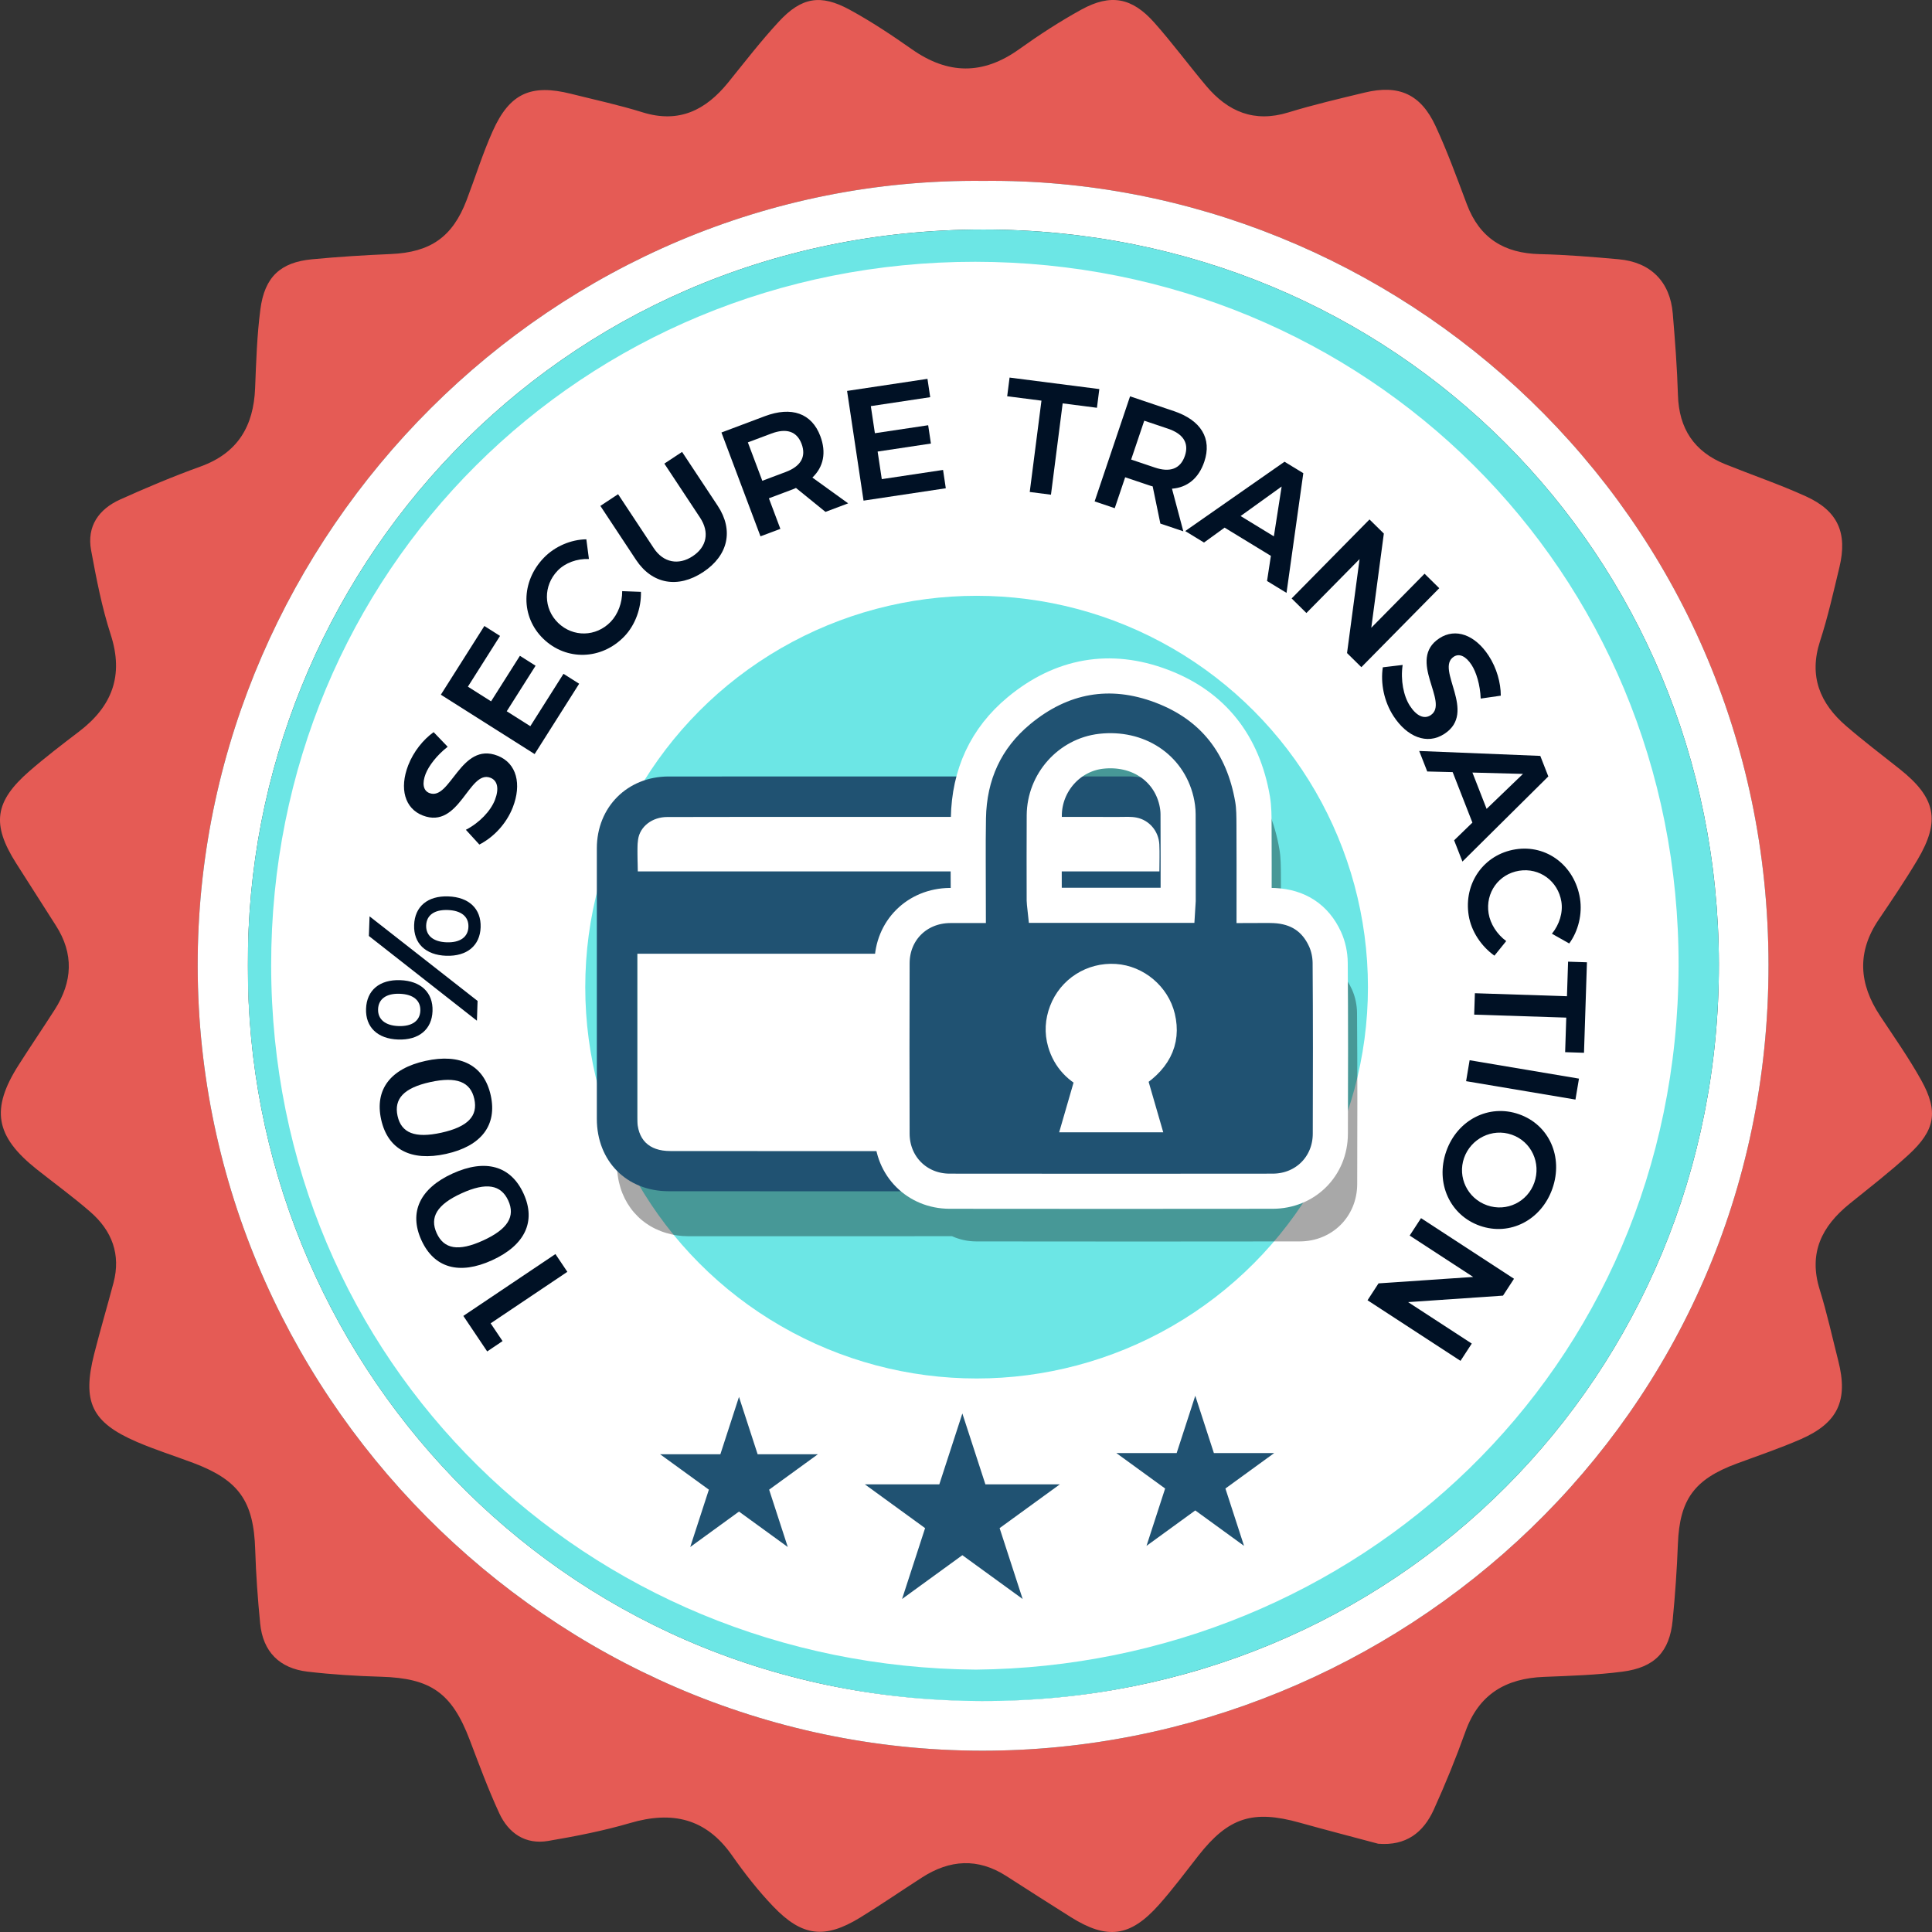 <svg width="88" height="88" viewBox="0 0 88 88" fill="none" xmlns="http://www.w3.org/2000/svg">
<rect x="0" y="0" width="88" height="88" fill="#333333" stroke="none"/>
<ellipse cx="44.78" cy="44.016" rx="33.479" ry="33.479" fill="white"/>
<path d="M62.776 83.98C61.584 83.66 60.389 83.353 59.2 83.02C57.069 82.423 55.953 82.781 54.591 84.515C53.998 85.271 53.424 86.046 52.785 86.763C51.478 88.23 50.432 88.361 48.773 87.322C47.789 86.705 46.812 86.076 45.834 85.449C44.541 84.619 43.264 84.702 42.002 85.513C41.057 86.119 40.134 86.758 39.177 87.344C37.572 88.326 36.539 88.214 35.223 86.84C34.533 86.12 33.911 85.323 33.338 84.505C32.153 82.816 30.611 82.476 28.703 83.036C27.483 83.393 26.225 83.639 24.97 83.852C23.93 84.029 23.162 83.501 22.74 82.588C22.237 81.501 21.822 80.373 21.396 79.252C20.582 77.108 19.624 76.438 17.351 76.373C16.234 76.342 15.114 76.271 14.005 76.141C12.732 75.99 11.977 75.236 11.85 73.947C11.741 72.834 11.659 71.716 11.625 70.599C11.557 68.386 10.895 67.423 8.81 66.637C7.949 66.313 7.068 66.037 6.225 65.673C4.176 64.787 3.735 63.859 4.289 61.673C4.564 60.589 4.882 59.515 5.169 58.434C5.513 57.136 5.098 56.058 4.12 55.205C3.336 54.521 2.49 53.908 1.675 53.261C-0.219 51.756 -0.435 50.521 0.852 48.504C1.39 47.659 1.954 46.83 2.494 45.987C3.305 44.722 3.372 43.443 2.543 42.153C1.937 41.209 1.334 40.264 0.733 39.316C-0.389 37.544 -0.251 36.51 1.34 35.124C2.064 34.494 2.83 33.909 3.595 33.326C5.1 32.181 5.65 30.777 5.042 28.903C4.638 27.658 4.389 26.357 4.15 25.065C3.947 23.969 4.501 23.191 5.47 22.753C6.672 22.21 7.892 21.698 9.132 21.25C10.831 20.637 11.553 19.409 11.62 17.676C11.668 16.478 11.705 15.275 11.86 14.09C12.052 12.616 12.774 11.948 14.204 11.811C15.4 11.697 16.6 11.622 17.8 11.571C19.604 11.494 20.613 10.798 21.253 9.117C21.652 8.071 21.984 6.995 22.441 5.975C23.213 4.247 24.185 3.814 26.015 4.274C27.101 4.547 28.198 4.782 29.265 5.115C30.927 5.633 32.146 5.018 33.169 3.755C33.925 2.821 34.66 1.865 35.475 0.985C36.504 -0.127 37.376 -0.278 38.695 0.44C39.677 0.974 40.616 1.598 41.532 2.242C43.175 3.398 44.77 3.422 46.417 2.244C47.328 1.592 48.274 0.977 49.255 0.437C50.586 -0.295 51.561 -0.115 52.577 1.03C53.402 1.959 54.141 2.962 54.941 3.913C55.929 5.087 57.127 5.598 58.679 5.122C59.825 4.771 60.995 4.497 62.161 4.216C63.711 3.843 64.71 4.283 65.387 5.739C65.925 6.898 66.362 8.105 66.813 9.303C67.393 10.844 68.509 11.537 70.131 11.575C71.331 11.602 72.531 11.702 73.727 11.809C75.183 11.939 76.069 12.827 76.192 14.276C76.296 15.513 76.391 16.752 76.428 17.992C76.472 19.524 77.168 20.576 78.584 21.145C79.808 21.638 81.062 22.065 82.261 22.61C83.716 23.27 84.159 24.276 83.782 25.841C83.51 26.968 83.258 28.104 82.9 29.204C82.381 30.799 82.895 32.037 84.087 33.066C84.875 33.746 85.706 34.377 86.522 35.024C88.176 36.336 88.398 37.382 87.333 39.172C86.78 40.1 86.173 40.998 85.567 41.895C84.57 43.372 84.674 44.817 85.632 46.264C86.273 47.233 86.944 48.186 87.508 49.198C88.304 50.629 88.151 51.481 86.925 52.605C86.07 53.389 85.148 54.101 84.245 54.831C82.979 55.854 82.366 57.074 82.884 58.735C83.216 59.802 83.455 60.898 83.731 61.983C84.19 63.786 83.72 64.812 82.022 65.554C81.07 65.969 80.081 66.303 79.106 66.664C77.166 67.382 76.504 68.307 76.426 70.323C76.382 71.483 76.301 72.643 76.188 73.798C76.048 75.228 75.382 75.948 73.907 76.141C72.722 76.296 71.518 76.332 70.321 76.38C68.587 76.448 67.357 77.17 66.749 78.871C66.318 80.075 65.835 81.263 65.306 82.428C64.832 83.472 64.043 84.083 62.776 83.98ZM44.795 8.239C25.178 8.031 9.213 24.288 9.006 43.565C8.793 63.404 25.087 79.719 44.715 79.742C63.63 79.764 80.567 64.642 80.552 43.947C80.539 23.236 63.595 8.035 44.795 8.239Z" fill="#E55B55"/>
<path d="M44.796 8.239C63.595 8.035 80.539 23.236 80.553 43.946C80.567 64.641 63.63 79.764 44.716 79.742C25.087 79.719 8.793 63.404 9.006 43.565C9.213 24.288 25.178 8.03 44.796 8.239ZM11.293 43.987C11.204 61.678 25.256 77.432 44.711 77.479C63.554 77.525 78.335 62.635 78.293 43.885C78.251 25.265 63.573 10.451 44.789 10.454C25.262 10.458 11.181 26.273 11.293 43.987Z" fill="white"/>
<path d="M11.293 43.988C11.181 26.274 25.262 10.459 44.789 10.455C63.573 10.451 78.251 25.266 78.293 43.886C78.335 62.635 63.554 77.525 44.71 77.48C25.255 77.433 11.204 61.678 11.293 43.988ZM44.443 76.049C61.745 75.883 76.402 62.481 76.457 44.016C76.511 25.937 62.195 11.934 44.423 11.924C26.546 11.914 12.336 26 12.351 43.976C12.367 62.13 26.741 75.902 44.443 76.049Z" fill="#6CE6E5"/>
<path d="M21.104 59.938L25.299 57.121L25.842 57.93L22.348 60.276L22.891 61.085L22.191 61.556L21.104 59.938Z" fill="#001125"/>
<path d="M20.613 53.453C22.111 52.77 23.269 53.099 23.848 54.368C24.426 55.636 23.912 56.72 22.413 57.403C20.921 58.083 19.773 57.757 19.195 56.489C18.616 55.22 19.121 54.133 20.613 53.453ZM22.003 56.503C23.133 55.987 23.48 55.408 23.151 54.685C22.821 53.962 22.153 53.838 21.023 54.354C19.899 54.866 19.562 55.448 19.891 56.171C20.221 56.894 20.879 57.015 22.003 56.503Z" fill="#001125"/>
<path d="M19.381 48.322C20.988 47.967 22.051 48.531 22.352 49.891C22.652 51.252 21.923 52.204 20.317 52.559C18.716 52.912 17.662 52.354 17.361 50.993C17.06 49.633 17.78 48.675 19.381 48.322ZM20.103 51.593C21.316 51.325 21.776 50.832 21.604 50.056C21.433 49.281 20.806 49.02 19.594 49.288C18.389 49.554 17.937 50.053 18.108 50.829C18.279 51.604 18.897 51.859 20.103 51.593Z" fill="#001125"/>
<path d="M18.227 44.645C19.172 44.678 19.731 45.21 19.701 46.054C19.672 46.89 19.078 47.382 18.134 47.349C17.196 47.317 16.644 46.785 16.673 45.949C16.702 45.105 17.289 44.613 18.227 44.645ZM16.833 41.738L21.753 45.591L21.723 46.492L16.802 42.632L16.833 41.738ZM18.155 46.736C18.767 46.758 19.13 46.496 19.146 46.034C19.162 45.566 18.818 45.286 18.205 45.265C17.6 45.244 17.238 45.499 17.221 45.967C17.205 46.429 17.549 46.716 18.155 46.736ZM20.416 40.83C21.362 40.862 21.92 41.394 21.892 42.238C21.863 43.074 21.268 43.566 20.323 43.534C19.386 43.501 18.834 42.97 18.863 42.133C18.892 41.289 19.479 40.797 20.416 40.83ZM20.344 42.921C20.957 42.942 21.32 42.68 21.336 42.218C21.352 41.75 21.008 41.471 20.395 41.45C19.79 41.429 19.427 41.683 19.411 42.152C19.395 42.614 19.738 42.9 20.344 42.921Z" fill="#001125"/>
<path d="M19.386 35.251C19.222 35.675 19.27 36.012 19.559 36.123C20.515 36.494 20.977 33.761 22.665 34.422C23.547 34.764 23.762 35.73 23.36 36.767C23.068 37.521 22.481 38.138 21.834 38.468L21.22 37.796C21.838 37.478 22.348 36.94 22.544 36.435C22.739 35.93 22.668 35.554 22.338 35.426C21.355 35.045 20.934 37.794 19.257 37.145C18.436 36.827 18.184 35.916 18.593 34.859C18.835 34.233 19.28 33.685 19.751 33.348L20.391 34.014C19.893 34.402 19.527 34.888 19.386 35.251Z" fill="#001125"/>
<path d="M22.062 28.513L22.776 28.965L21.312 31.277L22.368 31.945L23.681 29.871L24.395 30.323L23.081 32.397L24.155 33.077L25.666 30.691L26.38 31.143L24.352 34.347L20.08 31.643L22.062 28.513Z" fill="#001125"/>
<path d="M25.4 25.992C24.738 26.677 24.75 27.724 25.425 28.375C26.105 29.033 27.151 29.01 27.814 28.324C28.149 27.976 28.345 27.452 28.34 26.926L29.194 26.958C29.212 27.697 28.939 28.468 28.433 28.992C27.399 30.062 25.797 30.11 24.749 29.097C23.71 28.093 23.724 26.49 24.772 25.405C25.273 24.886 26.008 24.573 26.707 24.565L26.825 25.462C26.283 25.441 25.745 25.634 25.4 25.992Z" fill="#001125"/>
<path d="M31.551 25.334C32.19 24.912 32.33 24.248 31.884 23.574L30.26 21.117L31.067 20.584L32.692 23.04C33.424 24.149 33.173 25.301 32.029 26.057C30.879 26.817 29.703 26.608 28.97 25.5L27.346 23.043L28.153 22.51L29.777 24.967C30.218 25.635 30.913 25.756 31.551 25.334Z" fill="#001125"/>
<path d="M37.599 23.316L36.255 22.225C36.204 22.252 36.15 22.273 36.089 22.296L35.022 22.697L35.545 24.089L34.639 24.429L32.861 19.7L34.834 18.958C36.057 18.498 36.974 18.824 37.365 19.865C37.644 20.608 37.514 21.266 37.003 21.752L38.632 22.927L37.599 23.316ZM34.722 21.899L35.789 21.498C36.465 21.244 36.734 20.811 36.511 20.217C36.292 19.636 35.807 19.494 35.131 19.749L34.064 20.15L34.722 21.899Z" fill="#001125"/>
<path d="M42.245 17.256L42.37 18.091L39.665 18.498L39.85 19.732L42.277 19.369L42.402 20.203L39.975 20.568L40.164 21.824L42.955 21.405L43.08 22.24L39.333 22.803L38.583 17.806L42.245 17.256Z" fill="#001125"/>
<path d="M50.073 17.722L49.964 18.574L48.403 18.373L47.87 22.533L46.903 22.409L47.437 18.249L45.876 18.049L45.985 17.198L50.073 17.722Z" fill="#001125"/>
<path d="M52.853 23.848L52.503 22.154C52.447 22.142 52.392 22.124 52.331 22.103L51.25 21.739L50.775 23.147L49.859 22.838L51.473 18.052L53.469 18.726C54.707 19.143 55.21 19.975 54.855 21.028C54.602 21.78 54.085 22.207 53.382 22.259L53.899 24.201L52.853 23.848ZM51.522 20.932L52.602 21.296C53.286 21.527 53.768 21.362 53.971 20.76C54.169 20.172 53.883 19.756 53.2 19.526L52.119 19.162L51.522 20.932Z" fill="#001125"/>
<path d="M57.887 25.319L55.779 24.033L54.841 24.712L53.985 24.189L58.508 21.031L59.364 21.553L58.599 27.005L57.712 26.464L57.887 25.319ZM58.023 24.43L58.377 22.16L56.508 23.505L58.023 24.43Z" fill="#001125"/>
<path d="M63.032 24.303L62.46 28.594L64.887 26.132L65.556 26.791L62.008 30.389L61.356 29.746L61.927 25.465L59.505 27.922L58.832 27.258L62.379 23.66L63.032 24.303Z" fill="#001125"/>
<path d="M67.025 30.281C66.777 29.9 66.475 29.743 66.216 29.913C65.358 30.474 67.308 32.443 65.787 33.428C64.996 33.946 64.086 33.557 63.478 32.626C63.035 31.949 62.877 31.113 62.985 30.395L63.889 30.287C63.787 30.975 63.927 31.703 64.223 32.156C64.519 32.609 64.866 32.771 65.163 32.577C66.045 32.001 64.058 30.056 65.562 29.072C66.3 28.59 67.186 28.916 67.806 29.865C68.174 30.427 68.36 31.108 68.359 31.687L67.444 31.819C67.42 31.188 67.239 30.607 67.025 30.281Z" fill="#001125"/>
<path d="M67.066 37.468L66.167 35.169L65.009 35.14L64.643 34.206L70.158 34.43L70.524 35.365L66.612 39.243L66.233 38.275L67.066 37.468ZM67.713 36.843L69.37 35.25L67.067 35.189L67.713 36.843Z" fill="#001125"/>
<path d="M71.119 41.071C70.968 40.13 70.123 39.513 69.195 39.661C68.262 39.811 67.652 40.663 67.804 41.604C67.881 42.081 68.182 42.552 68.606 42.865L68.069 43.529C67.466 43.099 67.013 42.418 66.897 41.698C66.661 40.229 67.584 38.918 69.025 38.687C70.451 38.458 71.726 39.43 71.966 40.921C72.08 41.633 71.89 42.41 71.476 42.974L70.688 42.53C71.03 42.109 71.198 41.563 71.119 41.071Z" fill="#001125"/>
<path d="M72.149 47.953L71.29 47.925L71.341 46.351L67.147 46.215L67.179 45.24L71.373 45.377L71.424 43.803L72.283 43.831L72.149 47.953Z" fill="#001125"/>
<path d="M71.76 50.084L66.779 49.246L66.939 48.292L71.92 49.13L71.76 50.084Z" fill="#001125"/>
<path d="M67.411 55.834C66.042 55.356 65.371 53.883 65.873 52.446C66.375 51.008 67.817 50.272 69.186 50.751C70.563 51.231 71.213 52.697 70.711 54.135C70.209 55.572 68.781 56.312 67.411 55.834ZM68.86 51.684C67.961 51.37 66.993 51.866 66.686 52.744C66.381 53.617 66.838 54.587 67.737 54.901C68.637 55.215 69.584 54.735 69.888 53.862C70.198 52.977 69.76 51.998 68.86 51.684Z" fill="#001125"/>
<path d="M68.46 59.014L64.138 59.31L67.037 61.198L66.524 61.985L62.289 59.225L62.79 58.456L67.101 58.163L64.209 56.278L64.726 55.485L68.961 58.246L68.46 59.014Z" fill="#001125"/>
<ellipse cx="44.483" cy="44.963" rx="17.825" ry="17.825" fill="#6CE6E5"/>
<path d="M43.834 64.382L44.883 67.609H48.276L45.531 69.604L46.58 72.832L43.834 70.837L41.088 72.832L42.137 69.604L39.392 67.609H42.785L43.834 64.382Z" fill="#205272"/>
<path d="M54.443 63.575L55.291 66.186H58.037L55.816 67.8L56.664 70.412L54.443 68.798L52.222 70.412L53.07 67.8L50.849 66.186H53.595L54.443 63.575Z" fill="#205272"/>
<path d="M33.66 63.627L34.509 66.239H37.254L35.033 67.852L35.882 70.464L33.66 68.85L31.439 70.464L32.288 67.852L30.066 66.239H32.812L33.66 63.627Z" fill="#205272"/>
<path opacity="0.34" d="M61.811 46.14C61.809 45.78 61.728 45.392 61.578 45.065C61.133 44.091 60.34 43.587 59.269 43.535C58.966 43.521 58.662 43.533 58.346 43.533C58.346 42.284 58.351 41.081 58.343 39.878C58.34 39.48 58.343 39.077 58.276 38.687C57.85 36.206 56.488 34.429 54.129 33.539C51.782 32.653 49.576 33.053 47.643 34.652C46.708 35.425 46.064 36.354 45.697 37.413C42.791 37.413 39.886 37.413 36.98 37.414H36.943C35.087 37.414 33.23 37.414 31.374 37.414C29.493 37.415 28.102 38.809 28.101 40.686C28.1 42.31 28.101 43.933 28.101 45.556C28.101 45.562 28.099 45.566 28.1 45.572C28.101 46.043 28.1 46.514 28.101 46.984C28.101 48.992 28.1 51 28.101 53.007C28.101 54.569 28.996 55.77 30.361 56.165C30.667 56.258 30.996 56.308 31.34 56.308C35.347 56.309 39.356 56.308 43.364 56.307C43.699 56.459 44.074 56.545 44.476 56.545C49.382 56.552 54.288 56.552 59.194 56.545C60.679 56.544 61.813 55.414 61.819 53.934C61.828 51.336 61.831 48.738 61.811 46.14ZM51.377 36.508C52.893 36.336 54.197 37.091 54.687 38.379C54.32 37.997 53.855 37.712 53.314 37.555C53.007 37.462 52.678 37.413 52.335 37.412C51.422 37.412 50.51 37.413 49.597 37.413C50.058 36.922 50.679 36.587 51.377 36.508Z" fill="black"/>
<rect x="29.03" y="36.385" width="25.012" height="17.062" fill="white"/>
<path d="M52.826 48.098V43.441H29.022C29.022 43.586 29.022 43.721 29.022 43.856C29.022 46.213 29.02 48.571 29.023 50.928C29.023 51.899 29.547 52.427 30.528 52.428C35.05 52.433 39.573 52.434 44.096 52.428C44.353 52.428 44.529 52.498 44.7 52.693C45.15 53.204 45.623 53.694 46.126 54.234C45.99 54.246 45.903 54.26 45.815 54.26C40.695 54.261 35.575 54.266 30.455 54.259C28.538 54.256 27.186 52.882 27.185 50.961C27.183 46.854 27.183 42.747 27.185 38.64C27.186 36.762 28.577 35.369 30.457 35.368C37.445 35.365 44.432 35.365 51.419 35.366C53.251 35.367 54.653 36.779 54.653 38.614C54.653 41.11 54.651 43.606 54.659 46.102C54.659 46.325 54.598 46.478 54.432 46.626C53.909 47.091 53.399 47.571 52.826 48.098ZM52.809 39.692C52.809 39.267 52.826 38.862 52.806 38.46C52.775 37.858 52.348 37.353 51.764 37.239C51.516 37.19 51.253 37.21 50.998 37.21C46.581 37.209 42.164 37.209 37.747 37.209C35.293 37.209 32.839 37.207 30.385 37.214C29.721 37.215 29.148 37.634 29.063 38.244C28.999 38.712 29.051 39.195 29.051 39.692H52.809Z" fill="#205272"/>
<path d="M44.106 41.244C44.106 39.884 44.087 38.571 44.11 37.259C44.145 35.287 44.899 33.62 46.419 32.364C48.352 30.765 50.558 30.364 52.905 31.251C55.265 32.142 56.627 33.918 57.053 36.399C57.119 36.788 57.117 37.193 57.119 37.59C57.127 38.793 57.122 39.996 57.122 41.245C57.438 41.245 57.742 41.233 58.045 41.247C59.116 41.298 59.909 41.803 60.355 42.778C60.504 43.104 60.585 43.491 60.588 43.852C60.607 46.449 60.605 49.048 60.595 51.645C60.59 53.125 59.455 54.256 57.97 54.258C53.064 54.264 48.158 54.264 43.252 54.258C41.771 54.256 40.636 53.118 40.632 51.641C40.624 49.051 40.624 46.462 40.632 43.874C40.636 42.38 41.771 41.256 43.269 41.244C43.538 41.242 43.807 41.244 44.106 41.244ZM53.652 41.235C53.657 41.154 53.664 41.101 53.664 41.048C53.664 39.726 53.667 38.404 53.66 37.083C53.659 36.877 53.63 36.667 53.582 36.466C53.219 34.95 51.812 34.032 50.154 34.219C48.703 34.384 47.575 35.647 47.565 37.137C47.556 38.432 47.562 39.726 47.563 41.021C47.563 41.09 47.576 41.159 47.584 41.235H53.652ZM49.308 50.775H51.92L51.388 48.938C52.548 48.255 52.984 47.411 52.733 46.36C52.517 45.459 51.696 44.765 50.774 44.705C49.804 44.642 48.92 45.206 48.577 46.106C48.407 46.551 48.379 47.005 48.511 47.462C48.716 48.164 49.184 48.639 49.843 48.927L49.308 50.775Z" fill="#205272" stroke="white" stroke-width="1.6"/>
</svg>
